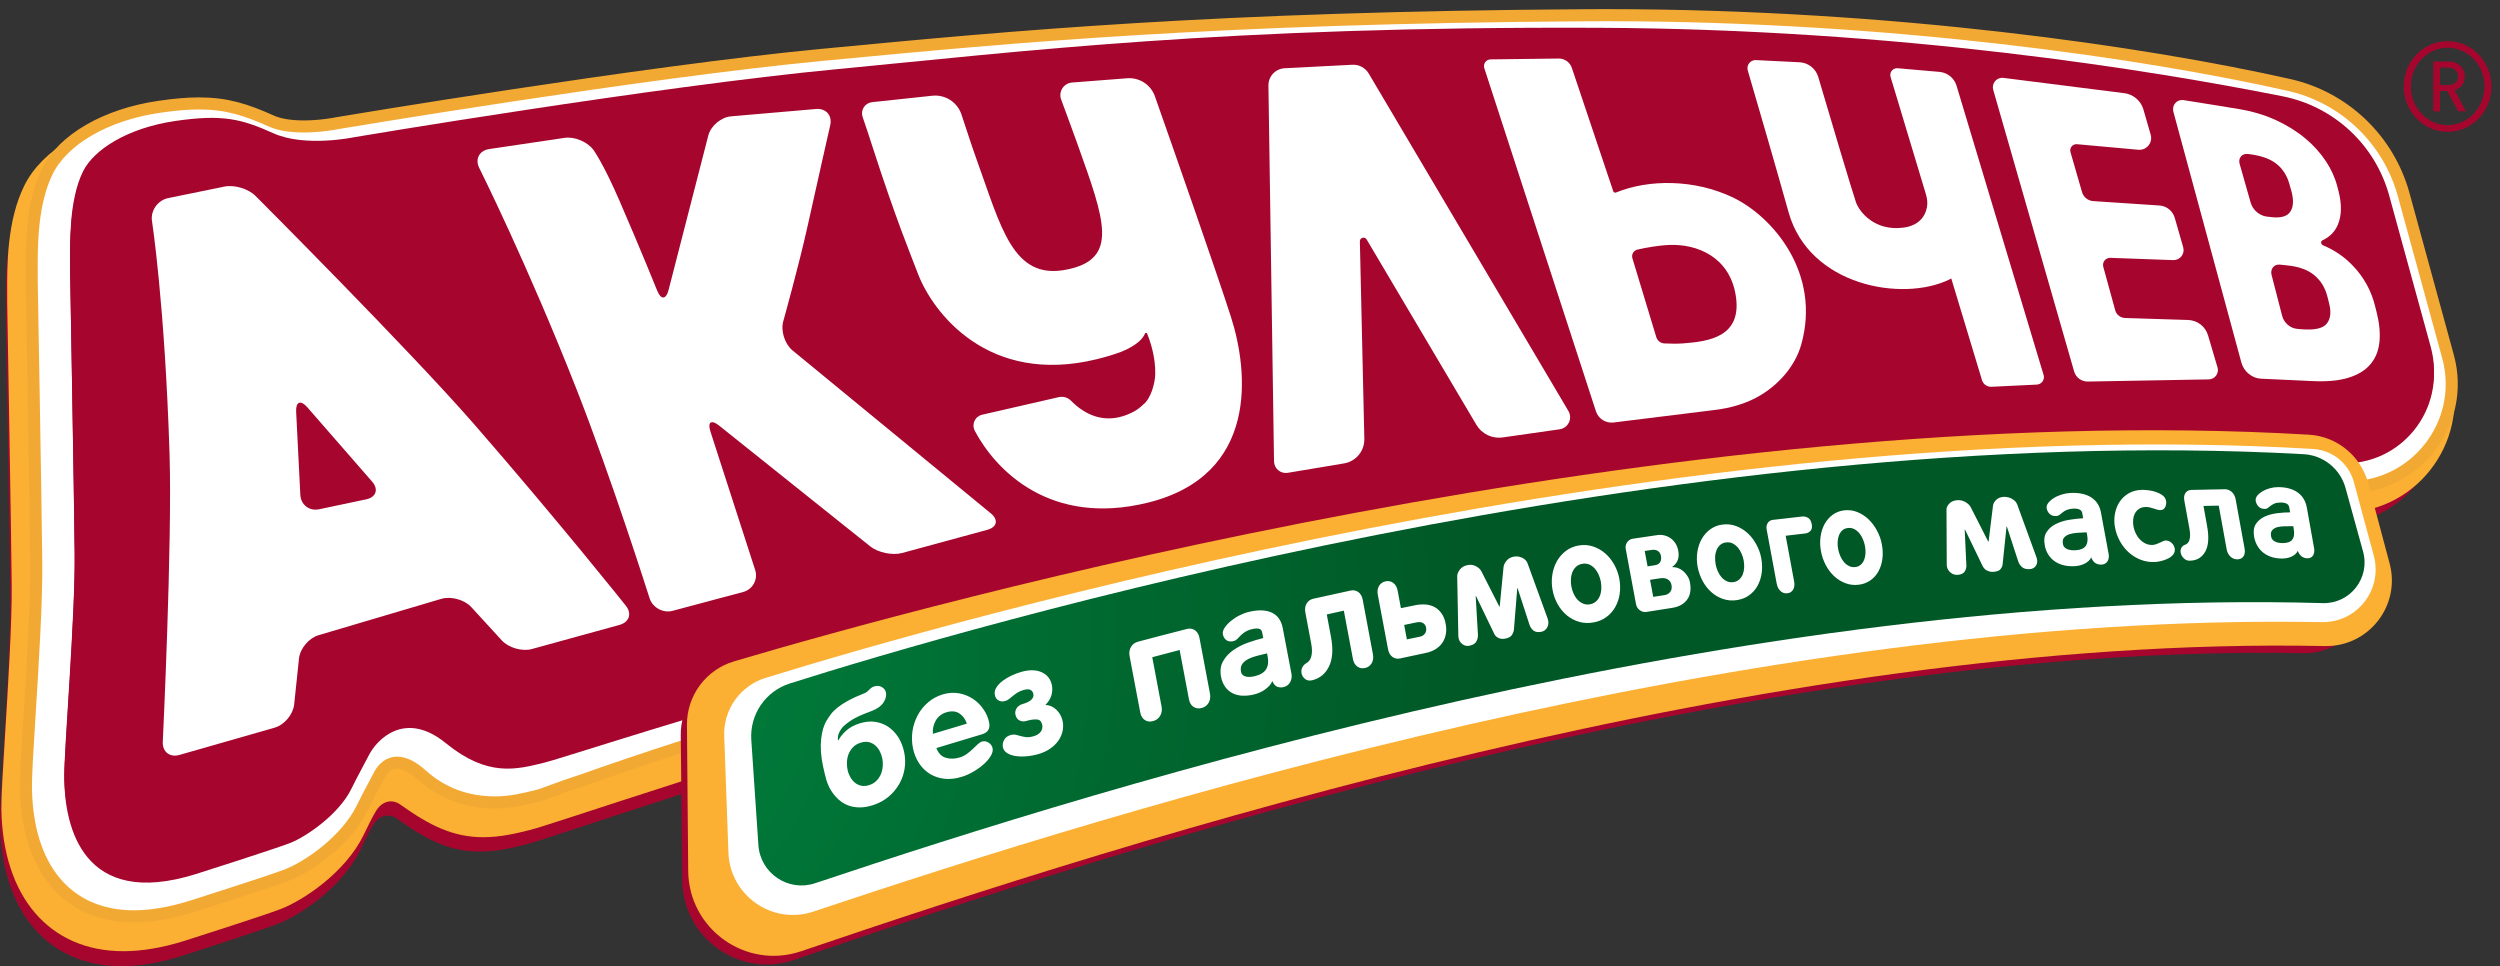 <?xml version="1.0" encoding="UTF-8"?> <svg xmlns="http://www.w3.org/2000/svg" width="207" height="80" viewBox="0 0 207 80" fill="none"><rect x="0" y="0" width="207" height="80" fill="#333333" stroke="none"/> <g clip-path="url(#clip0)"> <path d="M197.59 15.635C196.688 12.256 194.004 9.66 190.622 8.924C176.775 5.902 156.885 2.657 131.212 2.637C130.63 2.637 130.048 2.637 129.462 2.641C98.807 2.834 81.973 4.455 67.123 5.887L66.506 5.945C51.522 7.39 26.797 11.603 26.55 11.647L26.426 11.669C26.413 11.674 25.296 11.902 24.015 11.898C22.773 11.898 22.129 11.69 21.852 11.564C19.649 10.564 17.887 9.986 15.41 9.982C14.39 9.982 13.282 10.076 11.923 10.28C7.196 10.986 3.352 13.287 1.888 16.288C0.455 19.227 0.471 22.905 0.481 25.341V26.018C0.536 29.095 0.806 44.676 0.853 49.495C0.884 52.58 0.564 57.78 0.306 61.962C0.127 64.858 -0.014 67.147 0.001 68.151C0.104 75.456 3.955 79.996 10.052 80C11.587 80 13.291 79.709 15.114 79.13C15.177 79.111 21.528 77.069 23.017 76.49C24.852 75.778 28.336 73.478 29.856 70.334C30.18 69.662 30.555 68.862 30.899 68.304C31.417 67.459 32.25 67.337 32.871 67.785C35.328 69.555 37.249 70.511 39.73 70.511C41.155 70.511 42.402 70.2 43.401 69.953L43.55 69.917C44.057 69.791 45.003 69.484 47.28 68.737C55.834 65.94 78.013 58.43 101.48 53.194C133.423 46.062 163.862 42.344 192.602 43.492C198.828 43.74 203.496 37.784 201.874 31.698L197.59 15.636V15.635ZM202.661 10.915C200.657 10.915 199.031 9.236 199.031 7.161C199.031 5.088 200.657 3.408 202.661 3.408C204.665 3.408 206.291 5.088 206.291 7.162C206.291 9.235 204.668 10.916 202.66 10.916L202.661 10.915ZM202.661 3.954C200.976 3.954 199.614 5.396 199.614 7.158C199.614 8.92 200.977 10.362 202.661 10.362C204.346 10.362 205.719 8.92 205.719 7.153C205.719 5.396 204.349 3.954 202.661 3.954V3.954ZM203.544 9.216L202.634 7.537H202.031V9.216H201.478V5.096H202.832C203.525 5.096 204.085 5.634 204.085 6.331C204.085 6.932 203.727 7.306 203.233 7.462L204.187 9.216H203.545H203.544ZM202.774 5.603H202.031V7.044H202.774C203.218 7.044 203.525 6.745 203.525 6.328C203.525 5.915 203.213 5.603 202.774 5.603Z" fill="#A6062E"></path> <path d="M198.612 14.723C197.704 11.364 195.009 8.78 191.612 8.047C177.699 5.038 157.72 1.811 131.926 1.795C131.342 1.795 130.758 1.795 130.168 1.799C99.368 1.99 82.459 3.604 67.539 5.026L66.921 5.085C51.868 6.519 27.03 10.713 26.78 10.755L26.656 10.779C25.858 10.928 25.048 11.006 24.236 11.009C22.988 11.009 22.337 10.803 22.065 10.678C19.851 9.684 18.081 9.107 15.594 9.103C14.572 9.103 13.459 9.196 12.089 9.4C7.343 10.101 3.479 12.393 2.009 15.374C0.569 18.297 0.585 21.957 0.597 24.381V25.052C0.651 28.112 0.919 43.616 0.97 48.411C1.001 51.478 0.678 56.653 0.422 60.812C0.242 63.692 0.103 65.973 0.114 66.971C0.215 74.239 4.082 78.757 10.211 78.76C11.755 78.76 13.463 78.472 15.296 77.895C15.361 77.876 21.739 75.845 23.232 75.272C25.08 74.563 28.578 72.274 30.103 69.145C30.43 68.475 30.804 67.683 31.149 67.126C31.671 66.285 32.508 66.163 33.13 66.608C35.597 68.369 37.527 69.32 40.021 69.32C41.452 69.32 42.702 69.013 43.709 68.763L43.856 68.728C44.366 68.603 45.316 68.295 47.603 67.555C56.198 64.772 78.48 57.3 102.053 52.09C134.147 44.995 164.724 41.297 193.596 42.439C199.852 42.688 204.541 36.76 202.91 30.703L198.612 14.723V14.723Z" fill="#FBAF33"></path> <path d="M199.024 16.114C197.776 11.57 194.137 8.074 189.546 7.037C177.551 4.332 156.616 1.273 133.166 1.257H132.988C132.462 1.257 131.937 1.257 131.408 1.261C100.575 1.452 83.643 3.062 68.702 4.484L68.08 4.542C53.203 5.958 28.159 10.16 27.905 10.202L27.824 10.218C27.773 10.229 26.559 10.471 25.155 10.471C24.046 10.471 23.128 10.319 22.493 10.034C20.369 9.084 18.781 8.565 16.478 8.565C15.514 8.565 14.456 8.655 13.144 8.85C8.759 9.496 5.227 11.539 3.92 14.182C2.597 16.855 2.613 20.352 2.624 22.671V23.236C2.628 23.415 2.947 41.422 3.002 46.688C3.033 49.801 2.709 54.997 2.448 59.187C2.27 62.039 2.13 64.289 2.146 65.244C2.239 71.897 5.58 75.868 11.09 75.873H11.098C12.525 75.873 14.117 75.6 15.833 75.066C15.899 75.046 22.276 73.02 23.727 72.466C25.536 71.771 28.672 69.597 29.979 66.924C30.313 66.238 30.734 65.454 31.049 64.866L31.093 64.784C31.239 64.507 31.356 64.289 31.418 64.164C31.536 63.927 31.99 63.151 32.889 63.151C33.488 63.151 34.177 63.494 34.924 64.168C36.601 65.677 38.64 66.44 40.993 66.44C42.281 66.44 43.406 66.163 44.398 65.918L44.549 65.883C45.024 65.766 46.024 65.314 48.234 64.6C56.922 61.522 76.904 54.954 105.329 49.084C123.04 45.429 157.872 38.833 194.071 40.342C199.868 40.584 204.234 35.12 202.693 29.511L199.024 16.115V16.114Z" fill="white" stroke="#F2A934"></path> <path d="M60.198 55.655C76.037 50.905 137.38 33.779 189.364 36.71C191.67 36.838 193.632 38.447 194.234 40.685C194.756 42.622 195.398 45.019 196.009 47.283C196.942 50.756 194.293 54.148 190.714 54.085C145.251 53.259 92.938 70.124 65.773 79.474C61.248 81.029 56.541 77.685 56.49 72.887L56.366 60.887C56.35 59.717 56.715 58.574 57.407 57.63C58.098 56.687 59.078 55.994 60.199 55.656L60.198 55.655Z" fill="#A6062E"></path> <path d="M201.264 29.012L197.825 16.484C197.264 14.432 196.143 12.577 194.587 11.126C193.031 9.675 191.102 8.686 189.016 8.269C178.04 6.083 157.202 2.703 132.467 2.593C101.297 2.453 84.396 4.58 69.325 6.016C54.251 7.451 29.305 11.657 29.305 11.657C29.305 11.657 25.282 12.51 22.652 11.334C20.022 10.156 18.469 9.727 14.497 10.312C10.529 10.897 7.759 12.697 6.879 14.475C5.681 16.899 5.805 20.462 5.805 22.547C5.805 22.547 6.128 40.721 6.184 46.014C6.237 51.306 5.296 62.368 5.323 64.563C5.377 68.41 6.825 75.308 16.213 72.374C16.213 72.374 22.598 70.346 23.99 69.813C25.384 69.278 28.067 67.407 29.087 65.327C29.623 64.231 30.344 62.934 30.534 62.548C31.176 61.265 33.511 58.755 36.919 61.538C40.401 64.38 42.794 63.706 45.074 63.147C47.404 62.575 75.199 53.22 104.293 47.207C139.356 39.961 172.431 37.44 193.821 38.363C198.828 38.574 202.591 33.85 201.264 29.013V29.012Z" fill="#A6062E"></path> <path d="M201.264 28.719L197.825 16.192C197.264 14.14 196.143 12.285 194.587 10.834C193.031 9.383 191.102 8.393 189.016 7.976C178.04 5.79 157.202 2.411 132.466 2.302C101.297 2.161 84.396 4.29 69.325 5.724C54.252 7.158 29.305 11.364 29.305 11.364C29.305 11.364 25.282 12.217 22.652 11.04C20.022 9.863 18.469 9.435 14.497 10.019C10.529 10.604 7.759 12.404 6.879 14.182C5.681 16.606 5.805 20.169 5.805 22.253C5.805 22.253 6.128 40.428 6.184 45.72C6.237 51.014 5.296 62.075 5.323 64.27C5.377 68.116 6.825 75.015 16.213 72.08C16.213 72.08 22.598 70.054 23.99 69.519C25.384 68.986 28.067 67.115 29.087 65.033C29.623 63.938 30.344 62.64 30.534 62.255C31.176 60.971 33.511 58.462 36.919 61.245C40.401 64.086 42.794 63.412 45.074 62.855C47.404 62.281 75.199 52.928 104.293 46.913C139.356 39.668 172.431 37.146 193.821 38.069C198.828 38.28 202.591 33.556 201.264 28.719V28.719Z" fill="#A6062E"></path> <path fill-rule="evenodd" clip-rule="evenodd" d="M39.251 35.116C33.886 28.962 21.155 16.22 21.155 16.22C20.564 15.627 19.412 15.284 18.592 15.448L13.918 16.404C13.098 16.571 12.494 17.386 12.573 18.216C12.573 18.216 13.646 25.131 14.04 37.626C14.268 44.934 13.479 61.414 13.479 61.414C13.437 62.247 14.055 62.739 14.86 62.508L22.739 60.251C23.544 60.022 24.272 59.157 24.357 58.326L24.755 54.535C24.84 53.704 25.568 52.835 26.369 52.597L36.543 49.584C37.344 49.347 38.461 49.654 39.025 50.27L41.55 53.026C42.114 53.641 43.234 53.961 44.041 53.739L51.3 51.74C52.106 51.517 52.339 50.8 51.817 50.149C51.822 50.153 46.114 42.997 39.251 35.116V35.116ZM26.431 42.166C25.613 42.342 24.91 41.8 24.867 40.97L24.521 34.09C24.478 33.256 24.894 33.093 25.444 33.72L30.815 39.882C31.365 40.51 31.143 41.168 30.326 41.344L26.431 42.166ZM40.507 12.342C39.683 12.467 39.313 13.176 39.686 13.916C39.686 13.916 43.678 21.895 47.744 32.246C50.674 39.707 53.782 49.524 53.782 49.524C54.035 50.316 54.899 50.791 55.704 50.573L61.525 49.018C61.714 48.969 61.892 48.882 62.046 48.762C62.201 48.642 62.329 48.491 62.423 48.319C62.517 48.148 62.574 47.958 62.592 47.763C62.609 47.568 62.587 47.372 62.525 47.186L58.824 35.731C58.568 34.94 58.891 34.718 59.545 35.24L72.053 45.238C72.703 45.757 73.893 46.005 74.699 45.787L81.751 43.868C82.557 43.65 82.689 43.038 82.043 42.508L65.618 29.012C64.976 28.482 64.63 27.394 64.856 26.595C64.856 26.595 66.158 21.934 66.855 18.781C67.567 15.561 68.742 10.37 68.742 10.37C68.925 9.559 68.396 8.955 67.567 9.025L60.533 9.633C59.7 9.704 58.852 10.42 58.645 11.227L55.358 24.011C55.152 24.819 54.728 24.841 54.417 24.069C54.417 24.069 53.089 20.764 51.281 16.594C49.947 13.515 49.137 12.412 49.137 12.412C48.646 11.742 47.569 11.29 46.744 11.415L40.507 12.342V12.342ZM101.921 26.233C100.711 22.464 97.051 12.022 95.627 7.976C95.462 7.508 95.147 7.108 94.731 6.837C94.315 6.567 93.822 6.441 93.327 6.48L88.763 6.834C88.602 6.847 88.445 6.897 88.306 6.98C88.167 7.064 88.049 7.179 87.962 7.315C87.874 7.452 87.82 7.608 87.804 7.769C87.787 7.93 87.808 8.093 87.865 8.245C88.25 9.283 88.794 10.755 89.23 11.972C91.468 18.243 92.711 21.486 88.254 22.335C83.85 23.177 82.896 18.827 80.822 13.087C80.421 11.983 80.049 10.779 79.605 9.469C79.439 8.977 79.11 8.556 78.673 8.276C78.236 7.995 77.717 7.872 77.2 7.926L72.205 8.46C72.066 8.474 71.932 8.52 71.813 8.594C71.694 8.668 71.594 8.767 71.519 8.885C71.444 9.004 71.396 9.137 71.38 9.276C71.364 9.415 71.38 9.556 71.426 9.688C71.707 10.498 71.944 11.219 72.231 12.112C74.189 18.18 75.368 20.983 75.994 22.635C77.224 25.874 81.818 31.951 90.834 29.737C91.546 29.561 92.199 29.363 92.802 29.145C94.226 28.571 94.669 27.96 94.805 27.617C94.836 27.535 94.95 27.535 94.984 27.617C95.214 28.186 95.692 29.546 95.654 30.984C95.635 31.74 95.292 33.014 94.653 33.502C94.246 33.915 93.681 34.243 92.942 34.469C91.296 34.967 89.841 34.355 88.685 33.186C88.556 33.053 88.396 32.956 88.219 32.903C88.042 32.85 87.855 32.842 87.674 32.882L81.316 34.34C81.178 34.372 81.05 34.436 80.941 34.525C80.831 34.615 80.744 34.729 80.686 34.858C80.627 34.987 80.6 35.127 80.604 35.269C80.609 35.41 80.646 35.548 80.713 35.673C82.476 38.993 86.997 43.596 95.023 41.625C104.237 39.36 103.384 30.785 101.921 26.233V26.233Z" fill="white"></path> <path d="M185.348 9.025C186.491 9.212 187.523 9.524 188.449 9.948C189.371 10.374 190.181 10.877 190.873 11.458C191.535 12.002 192.113 12.642 192.589 13.356C193.04 14.041 193.355 14.746 193.538 15.475L193.644 15.893C193.907 16.941 193.888 17.834 193.585 18.578C193.347 19.17 192.919 19.607 192.301 19.899C192.13 19.982 192.164 20.235 192.355 20.317C193.314 20.71 194.176 21.309 194.88 22.07C195.747 22.99 196.36 24.119 196.658 25.348L196.786 25.858C197.012 26.752 197.09 27.562 197.02 28.287C196.953 29.016 196.709 29.627 196.292 30.134C195.876 30.644 195.266 31.022 194.464 31.272C193.662 31.526 192.635 31.615 191.382 31.549C190.837 31.518 188.733 31.429 187.2 31.355C186.465 31.32 185.784 30.758 185.586 30.018C183.714 23.095 181.839 16.185 179.964 9.283C179.804 8.702 180.232 8.203 180.815 8.293C182.442 8.546 185.149 8.99 185.348 9.025V9.025ZM186.274 12.767C186.231 12.763 186.173 12.755 186.102 12.747C185.636 12.696 185.309 13.095 185.438 13.554C185.741 14.626 186.044 15.698 186.352 16.769C186.527 17.389 187.091 17.872 187.721 17.939C187.853 17.954 187.982 17.966 188.114 17.982C188.888 18.063 189.402 17.908 189.651 17.506C189.904 17.109 189.927 16.539 189.721 15.799C189.671 15.616 189.615 15.43 189.565 15.245C189.367 14.536 189.009 13.975 188.492 13.566C187.974 13.157 187.235 12.888 186.274 12.767ZM188.087 22.768C188.378 23.89 188.67 25.017 188.959 26.143C189.106 26.72 189.616 27.172 190.181 27.226C190.339 27.242 190.48 27.254 190.565 27.262C191.643 27.348 192.34 27.196 192.655 26.798C192.97 26.404 193.036 25.847 192.853 25.126C192.802 24.931 192.756 24.736 192.706 24.546C192.523 23.824 192.164 23.24 191.636 22.796C191.102 22.347 190.348 22.07 189.375 21.973C189.172 21.953 188.974 21.93 188.771 21.911C188.293 21.86 187.958 22.28 188.087 22.768V22.768Z" fill="white"></path> <path fill-rule="evenodd" clip-rule="evenodd" d="M105.026 7.088L105.489 38.202C105.491 38.343 105.523 38.481 105.583 38.608C105.644 38.735 105.731 38.847 105.839 38.937C105.947 39.027 106.073 39.093 106.208 39.13C106.344 39.166 106.486 39.173 106.625 39.15L111.286 38.37C111.764 38.29 112.197 38.041 112.506 37.667C112.815 37.293 112.978 36.821 112.967 36.336L112.597 19.985C112.589 19.677 112.997 19.56 113.157 19.825L122.246 35.175C122.465 35.545 122.788 35.842 123.176 36.028C123.564 36.214 123.999 36.28 124.424 36.219L129.14 35.545C129.304 35.521 129.46 35.457 129.594 35.358C129.728 35.26 129.835 35.13 129.906 34.98C129.978 34.83 130.011 34.664 130.004 34.498C129.996 34.333 129.948 34.171 129.863 34.028L113.332 6.09C113.194 5.856 112.994 5.665 112.755 5.536C112.515 5.408 112.245 5.348 111.974 5.362L106.372 5.65C106.005 5.669 105.659 5.829 105.408 6.097C105.157 6.366 105.02 6.721 105.026 7.088V7.088Z" fill="white"></path> <path d="M183.613 30.431L182.824 27.764C182.718 27.406 182.502 27.091 182.206 26.863C181.911 26.635 181.551 26.506 181.177 26.494L175.956 26.331C175.769 26.325 175.588 26.26 175.441 26.144C175.294 26.028 175.188 25.868 175.139 25.687L174.151 22.09C174.127 22.001 174.124 21.908 174.142 21.818C174.16 21.728 174.199 21.644 174.256 21.572C174.313 21.5 174.386 21.442 174.469 21.403C174.552 21.365 174.643 21.346 174.735 21.349L179.945 21.537C180.076 21.541 180.206 21.515 180.325 21.459C180.444 21.404 180.547 21.321 180.628 21.217C180.708 21.114 180.763 20.993 180.788 20.864C180.812 20.735 180.806 20.602 180.769 20.477L180.069 18.036C179.988 17.756 179.823 17.508 179.596 17.325C179.369 17.142 179.091 17.034 178.8 17.015L173.327 16.652C172.887 16.626 172.509 16.322 172.389 15.896L171.436 12.595C171.412 12.515 171.409 12.43 171.426 12.348C171.443 12.266 171.479 12.189 171.533 12.125C171.586 12.06 171.654 12.009 171.732 11.977C171.809 11.945 171.893 11.932 171.977 11.94L177.053 12.4C177.735 12.462 178.268 11.82 178.077 11.157L177.478 9.076C177.376 8.719 177.171 8.399 176.889 8.157C176.606 7.915 176.259 7.762 175.89 7.715L165.883 6.449C165.755 6.433 165.625 6.449 165.505 6.496C165.385 6.542 165.278 6.618 165.194 6.716C165.11 6.815 165.053 6.932 165.025 7.058C164.998 7.184 165.003 7.315 165.039 7.439L171.736 30.75C171.806 30.996 171.955 31.212 172.16 31.364C172.366 31.516 172.616 31.596 172.871 31.592L182.893 31.413C183.011 31.41 183.126 31.38 183.231 31.326C183.335 31.271 183.426 31.194 183.495 31.099C183.565 31.004 183.611 30.895 183.632 30.779C183.653 30.663 183.646 30.544 183.613 30.431V30.431ZM169.21 31.046L162.001 7.095C161.908 6.787 161.724 6.513 161.474 6.309C161.223 6.106 160.918 5.982 160.596 5.953L157.118 5.65C157.028 5.643 156.937 5.657 156.854 5.693C156.771 5.728 156.697 5.783 156.64 5.854C156.583 5.924 156.544 6.007 156.526 6.095C156.509 6.184 156.513 6.276 156.538 6.362L159.472 16.107C159.573 16.446 159.616 16.804 159.554 17.152C159.417 17.908 158.885 18.688 157.577 18.851C155.239 19.147 153.97 17.576 153.674 16.75C153.437 16.088 151.371 9.173 150.551 6.375C150.451 6.035 150.248 5.735 149.97 5.516C149.691 5.298 149.352 5.171 148.998 5.155C147.695 5.093 146.516 5.026 145.388 4.976C145.281 4.971 145.175 4.991 145.078 5.036C144.981 5.08 144.896 5.147 144.83 5.231C144.764 5.315 144.719 5.413 144.699 5.518C144.679 5.623 144.685 5.731 144.715 5.833C145.477 8.448 146.995 13.636 148.095 17.576C149.808 23.691 157.546 25.025 161.398 23.146C161.456 23.119 161.511 23.084 161.565 23.057L164.109 31.475C164.159 31.641 164.262 31.785 164.403 31.884C164.544 31.984 164.715 32.033 164.887 32.025L168.642 31.845C168.737 31.841 168.829 31.816 168.912 31.771C168.995 31.726 169.067 31.662 169.122 31.585C169.177 31.508 169.213 31.419 169.229 31.326C169.244 31.232 169.237 31.137 169.21 31.046V31.046ZM143.466 16.341C140.287 14.829 136.517 14.832 133.809 15.939C133.787 15.949 133.763 15.954 133.739 15.954C133.715 15.954 133.691 15.949 133.669 15.939C133.647 15.929 133.627 15.914 133.611 15.896C133.595 15.878 133.583 15.857 133.576 15.834L130.148 5.618C130.071 5.392 129.925 5.195 129.73 5.057C129.535 4.918 129.301 4.845 129.062 4.847L123.421 4.917C123.334 4.918 123.249 4.94 123.172 4.98C123.095 5.02 123.028 5.078 122.978 5.148C122.927 5.219 122.893 5.3 122.88 5.386C122.866 5.472 122.873 5.559 122.9 5.642C124.273 9.89 129.604 26.24 132.144 34.055C132.346 34.675 132.957 35.061 133.603 34.983L141.809 33.966C143.334 33.806 144.734 33.365 145.835 32.688C147.527 31.643 148.691 30.123 149.139 28.541C150.815 22.631 146.781 17.916 143.466 16.341V16.341ZM139.326 28.435C138.851 28.47 138.299 28.458 137.801 28.435C137.65 28.427 137.506 28.372 137.388 28.279C137.269 28.185 137.183 28.057 137.14 27.913L135.163 21.385C135.141 21.31 135.134 21.232 135.142 21.155C135.151 21.078 135.175 21.004 135.214 20.937C135.253 20.869 135.305 20.811 135.367 20.765C135.429 20.718 135.5 20.685 135.576 20.667C136.256 20.512 137.272 20.32 138.24 20.281C140.493 20.195 143.174 21.244 143.711 24.409C144.303 27.909 141.489 28.275 139.326 28.435Z" fill="white"></path> <path d="M60.77 54.763C76.764 50.02 138.719 32.917 191.176 35.992C193.503 36.129 195.479 37.754 196.086 40.007C196.612 41.956 197.254 44.372 197.861 46.656C198.795 50.157 196.118 53.567 192.499 53.493C146.617 52.553 93.782 69.414 66.341 78.76C61.773 80.317 57.022 76.936 56.984 72.104L56.879 60.021C56.871 58.842 57.245 57.691 57.947 56.743C58.649 55.795 59.639 55.1 60.77 54.764V54.763Z" fill="#FBAF33"></path> <path d="M192.405 50.464C142.577 49.482 92.392 65.209 67.978 73.406C65.457 74.251 62.819 72.482 62.64 69.819L62.033 60.797C61.982 60.046 62.183 59.299 62.605 58.676C63.028 58.053 63.646 57.589 64.363 57.359C77.284 53.208 137.804 34.924 191.449 38.12C192.357 38.176 193.217 38.552 193.875 39.181C194.533 39.81 194.947 40.653 195.043 41.558L195.614 46.964C195.661 47.411 195.613 47.862 195.472 48.289C195.331 48.715 195.102 49.107 194.798 49.438C194.495 49.768 194.125 50.031 193.712 50.208C193.3 50.385 192.854 50.472 192.405 50.464V50.464Z" fill="#A4969F"></path> <path d="M63.38 56.132C78.488 51.462 139.019 34.044 191.522 37.174C192.303 37.219 193.049 37.509 193.656 38.002C194.263 38.495 194.699 39.166 194.903 39.921L196.549 46.009C197.308 48.819 195.164 51.568 192.258 51.512C145.061 50.655 92.7 66.99 67.348 75.479C63.964 76.613 60.443 74.165 60.314 70.595L59.965 60.96C59.923 59.892 60.236 58.839 60.853 57.966C61.471 57.093 62.359 56.448 63.38 56.131V56.132Z" fill="white"></path> <path d="M192.335 49.938C144.475 48.574 91.758 65.002 67.496 73.129C65.274 73.873 62.955 72.314 62.795 69.975L62.208 61.276C62.137 60.251 62.413 59.231 62.991 58.382C63.569 57.532 64.416 56.901 65.395 56.591C79.988 51.976 138.562 34.738 190.736 37.606C191.533 37.649 192.297 37.941 192.919 38.441C193.542 38.941 193.992 39.624 194.206 40.393C194.635 41.94 195.175 43.901 195.661 45.666C196.268 47.849 194.595 50 192.335 49.938V49.938Z" fill="url(#paint0_radial)"></path> <path d="M74.868 62.294C75.055 63.184 74.911 64.112 74.463 64.905C74.235 65.302 73.94 65.657 73.591 65.953C73.23 66.261 72.805 66.495 72.319 66.655C71.915 66.787 71.537 66.854 71.191 66.854C70.845 66.854 70.522 66.799 70.226 66.687C69.933 66.576 69.663 66.411 69.432 66.199C69.199 65.988 68.993 65.739 68.814 65.459C68.638 65.177 68.503 64.862 68.406 64.519C68.312 64.176 68.227 63.814 68.145 63.436C67.969 62.597 67.919 61.853 67.99 61.198C68.06 60.543 68.215 60.02 68.464 59.632C68.566 59.464 68.681 59.296 68.806 59.124C68.935 58.953 69.114 58.778 69.339 58.591C69.617 58.375 69.912 58.183 70.223 58.018C70.58 57.819 71.04 57.612 71.592 57.393C71.732 57.332 71.86 57.234 71.981 57.102C72.085 56.979 72.221 56.887 72.374 56.837C72.616 56.762 72.833 56.778 73.02 56.891C73.206 57 73.319 57.153 73.358 57.343C73.409 57.593 73.343 57.862 73.16 58.154C72.977 58.447 72.662 58.676 72.215 58.852C71.923 58.961 71.666 59.063 71.441 59.156C71.23 59.242 71.023 59.339 70.821 59.444C70.468 59.631 70.139 59.863 69.846 60.134C69.7 60.278 69.582 60.447 69.495 60.633C69.389 60.842 69.351 61.079 69.386 61.311L69.425 61.299C69.538 61.058 69.74 60.801 70.032 60.528C70.324 60.255 70.709 60.044 71.187 59.893C71.635 59.752 72.059 59.709 72.463 59.768C72.868 59.826 73.234 59.967 73.561 60.189C73.888 60.41 74.16 60.703 74.39 61.062C74.615 61.428 74.775 61.837 74.868 62.293V62.294ZM73.055 62.8C73.012 62.593 72.941 62.392 72.844 62.204C72.751 62.019 72.623 61.853 72.467 61.716C72.314 61.584 72.131 61.492 71.934 61.448C71.732 61.4 71.506 61.416 71.254 61.498C71.001 61.58 70.794 61.7 70.635 61.865C70.478 62.025 70.354 62.215 70.269 62.422C70.188 62.633 70.137 62.851 70.129 63.077C70.117 63.303 70.133 63.521 70.176 63.732C70.218 63.942 70.293 64.136 70.394 64.323C70.495 64.507 70.623 64.666 70.775 64.796C70.927 64.924 71.105 65.01 71.308 65.057C71.51 65.103 71.736 65.084 71.977 65.002C72.205 64.934 72.413 64.809 72.58 64.64C72.74 64.476 72.86 64.293 72.942 64.09C73.023 63.888 73.074 63.673 73.09 63.451C73.11 63.233 73.098 63.014 73.055 62.8V62.8ZM81.895 59.791C81.949 60.052 81.93 60.266 81.836 60.434C81.743 60.601 81.56 60.723 81.295 60.804C80.042 61.175 78.786 61.557 77.532 61.938C77.692 62.363 77.949 62.633 78.307 62.741C78.665 62.851 79.054 62.843 79.471 62.715C79.7 62.644 79.902 62.542 80.078 62.41C80.253 62.278 80.412 62.142 80.556 62.005C80.7 61.865 80.833 61.74 80.957 61.623C81.082 61.51 81.198 61.432 81.311 61.4C81.404 61.374 81.501 61.368 81.596 61.384C81.691 61.401 81.781 61.438 81.859 61.495C81.943 61.544 82.015 61.611 82.071 61.69C82.127 61.769 82.167 61.859 82.187 61.954C82.225 62.145 82.178 62.352 82.038 62.586C81.883 62.842 81.689 63.072 81.462 63.268C81.199 63.502 80.912 63.71 80.607 63.888C80.284 64.078 79.956 64.222 79.63 64.323C79.132 64.476 78.661 64.53 78.218 64.484C77.795 64.443 77.386 64.31 77.019 64.094C76.657 63.873 76.348 63.575 76.114 63.221C75.853 62.828 75.675 62.386 75.588 61.923C75.406 61.007 75.544 60.057 75.981 59.233C76.195 58.828 76.478 58.474 76.833 58.166C77.183 57.858 77.595 57.636 78.062 57.495C78.537 57.355 78.992 57.324 79.424 57.409C79.831 57.484 80.219 57.64 80.564 57.868C80.91 58.096 81.206 58.391 81.435 58.735C81.665 59.07 81.817 59.421 81.895 59.791V59.791ZM80.057 59.916C79.925 59.534 79.715 59.253 79.428 59.066C79.136 58.883 78.786 58.852 78.366 58.977C78.181 59.027 78.007 59.114 77.856 59.231C77.704 59.349 77.577 59.496 77.482 59.662C77.288 59.994 77.205 60.379 77.245 60.761C78.183 60.477 79.12 60.193 80.058 59.916H80.057ZM84.965 59.698C84.872 59.728 84.774 59.739 84.677 59.73C84.58 59.721 84.486 59.693 84.4 59.647C84.233 59.553 84.128 59.398 84.081 59.187C84.058 59.091 84.055 58.992 84.074 58.895C84.092 58.798 84.13 58.707 84.187 58.626C84.302 58.462 84.473 58.344 84.668 58.294C84.789 58.259 84.906 58.221 85.023 58.17C85.132 58.123 85.235 58.064 85.33 57.994C85.413 57.93 85.48 57.849 85.528 57.757C85.573 57.656 85.583 57.543 85.555 57.437C85.542 57.373 85.516 57.312 85.477 57.259C85.439 57.206 85.39 57.162 85.334 57.129C85.213 57.055 85.018 57.055 84.747 57.133C84.548 57.188 84.377 57.261 84.24 57.351C84.112 57.434 83.989 57.524 83.871 57.62C83.762 57.706 83.657 57.792 83.56 57.87C83.464 57.95 83.353 58.008 83.233 58.041C83.023 58.099 82.84 58.088 82.681 57.997C82.521 57.909 82.42 57.764 82.376 57.558C82.353 57.45 82.351 57.338 82.372 57.23C82.393 57.121 82.436 57.018 82.498 56.927C82.622 56.728 82.797 56.544 83.015 56.377C83.237 56.209 83.486 56.061 83.762 55.932C84.042 55.804 84.314 55.703 84.587 55.625C84.929 55.531 85.244 55.488 85.528 55.5C85.812 55.511 86.065 55.57 86.283 55.676C86.501 55.781 86.68 55.921 86.816 56.096C86.952 56.275 87.046 56.486 87.097 56.728C87.154 57.012 87.139 57.305 87.046 57.601C86.953 57.895 86.784 58.158 86.556 58.365C86.914 58.384 87.22 58.524 87.481 58.778C87.742 59.031 87.91 59.342 87.987 59.71C88.046 59.986 88.041 60.263 87.979 60.543C87.918 60.825 87.801 61.085 87.633 61.327C87.466 61.568 87.24 61.786 86.965 61.981C86.668 62.184 86.341 62.337 85.995 62.433C85.661 62.531 85.327 62.593 84.991 62.621C84.657 62.648 84.354 62.64 84.077 62.597C83.83 62.564 83.593 62.479 83.38 62.348C83.293 62.296 83.217 62.227 83.158 62.144C83.099 62.062 83.058 61.968 83.038 61.868C83 61.666 83.035 61.458 83.135 61.279C83.237 61.077 83.416 60.936 83.664 60.867C83.809 60.818 83.963 60.809 84.113 60.84C84.24 60.87 84.373 60.906 84.508 60.945C84.645 60.984 84.793 61.015 84.96 61.035C85.124 61.054 85.329 61.03 85.567 60.964C85.855 60.883 86.057 60.753 86.178 60.582C86.299 60.411 86.338 60.228 86.299 60.028C86.237 59.736 86.093 59.584 85.855 59.573C85.621 59.549 85.326 59.592 84.965 59.698V59.698ZM100.076 58.193C100.014 58.301 99.93 58.394 99.83 58.468C99.731 58.542 99.617 58.594 99.496 58.621C99.239 58.692 99.009 58.657 98.815 58.525C98.62 58.392 98.496 58.182 98.442 57.889C98.185 56.533 97.928 55.176 97.675 53.82C96.92 54.015 96.161 54.214 95.407 54.417L96.177 58.497C96.231 58.785 96.193 59.043 96.064 59.265C96.001 59.374 95.917 59.469 95.816 59.545C95.715 59.621 95.6 59.675 95.477 59.705C95.216 59.779 94.987 59.749 94.788 59.616C94.589 59.484 94.465 59.273 94.41 58.98C94.119 57.433 93.827 55.882 93.531 54.334C93.477 54.042 93.516 53.789 93.645 53.567C93.777 53.344 93.97 53.2 94.236 53.13C95.578 52.772 96.92 52.425 98.262 52.082C98.519 52.015 98.748 52.05 98.944 52.187C99.138 52.324 99.263 52.534 99.317 52.822C99.609 54.358 99.897 55.894 100.187 57.433C100.238 57.721 100.2 57.974 100.076 58.193V58.193ZM106.931 55.777C106.978 56.03 106.946 56.264 106.829 56.478C106.773 56.584 106.695 56.675 106.6 56.747C106.504 56.818 106.394 56.868 106.277 56.891C106.106 56.936 105.925 56.926 105.759 56.864C105.597 56.802 105.456 56.642 105.344 56.389C105.293 56.531 105.214 56.661 105.11 56.77C104.887 57.011 104.617 57.204 104.316 57.335C104.165 57.402 104.017 57.457 103.873 57.492C103.552 57.577 103.22 57.615 102.888 57.604C102.604 57.596 102.324 57.529 102.068 57.406C101.823 57.285 101.612 57.105 101.453 56.883C101.275 56.631 101.156 56.342 101.103 56.038C101.009 55.543 101.064 55.115 101.27 54.752C101.472 54.389 101.756 54.085 102.118 53.831C102.493 53.572 102.901 53.363 103.331 53.212C103.78 53.052 104.2 52.928 104.597 52.83C104.565 52.674 104.538 52.518 104.507 52.367C104.476 52.199 104.391 52.098 104.246 52.062C104.102 52.027 103.912 52.035 103.675 52.093C103.465 52.136 103.265 52.217 103.083 52.331C102.935 52.428 102.811 52.53 102.71 52.635C102.609 52.74 102.519 52.834 102.437 52.916C102.359 52.997 102.258 53.054 102.149 53.08C101.876 53.145 101.671 53.118 101.523 52.99C101.385 52.873 101.291 52.714 101.255 52.538C101.223 52.362 101.266 52.179 101.394 51.984C101.523 51.789 101.69 51.606 101.904 51.427C102.118 51.251 102.355 51.092 102.62 50.959C102.884 50.823 103.145 50.725 103.398 50.666C104.187 50.476 104.826 50.499 105.312 50.729C105.795 50.959 106.094 51.384 106.211 52.004C106.456 53.259 106.694 54.518 106.931 55.777V55.777ZM104.912 54.1C104.651 54.163 104.383 54.23 104.11 54.295C103.838 54.361 103.592 54.451 103.375 54.556C103.157 54.666 102.989 54.803 102.865 54.97C102.74 55.137 102.705 55.356 102.756 55.617C102.771 55.724 102.824 55.822 102.904 55.894C102.978 55.96 103.071 56.003 103.18 56.026C103.289 56.049 103.406 56.054 103.534 56.046C103.663 56.033 103.787 56.014 103.916 55.983C104.367 55.87 104.674 55.679 104.838 55.407C105.001 55.134 105.044 54.791 104.966 54.378C104.946 54.284 104.931 54.19 104.912 54.1V54.1ZM113.576 54.915C113.518 55.016 113.439 55.104 113.344 55.172C113.25 55.24 113.141 55.287 113.027 55.309C112.783 55.364 112.565 55.325 112.377 55.184C112.191 55.048 112.07 54.833 112.02 54.553C111.771 53.224 111.518 51.891 111.269 50.562L109.857 50.877C109.973 51.489 110.085 52.101 110.202 52.709C110.398 53.742 110.343 54.564 110.043 55.18C109.74 55.796 109.277 56.174 108.646 56.326C108.413 56.381 108.215 56.346 108.059 56.217C107.906 56.1 107.802 55.931 107.767 55.742C107.736 55.586 107.755 55.425 107.822 55.282C107.891 55.129 108.007 55.002 108.152 54.919C108.239 54.872 108.317 54.81 108.382 54.736C108.46 54.645 108.518 54.538 108.553 54.424C108.596 54.295 108.624 54.14 108.631 53.953C108.635 53.733 108.614 53.513 108.569 53.298C108.405 52.436 108.245 51.575 108.083 50.713C108.028 50.429 108.063 50.184 108.187 49.973C108.312 49.762 108.495 49.63 108.744 49.575C109.771 49.346 110.802 49.119 111.83 48.898C111.94 48.869 112.055 48.866 112.167 48.889C112.279 48.911 112.384 48.958 112.475 49.026C112.661 49.167 112.778 49.377 112.833 49.661C113.117 51.169 113.401 52.674 113.681 54.183C113.731 54.463 113.697 54.709 113.576 54.915V54.915ZM119.7 51.645C119.758 51.965 119.766 52.257 119.712 52.522C119.666 52.777 119.566 53.019 119.42 53.232C119.272 53.443 119.08 53.621 118.859 53.754C118.631 53.895 118.362 54 118.062 54.062L115.93 54.518C115.82 54.545 115.705 54.548 115.594 54.526C115.483 54.504 115.379 54.457 115.288 54.389C115.105 54.248 114.985 54.038 114.93 53.757C114.646 52.253 114.366 50.749 114.082 49.244C114.027 48.964 114.063 48.718 114.183 48.515C114.241 48.416 114.32 48.331 114.414 48.265C114.508 48.199 114.615 48.154 114.728 48.134C114.838 48.107 114.953 48.105 115.064 48.129C115.176 48.152 115.28 48.201 115.37 48.27C115.553 48.411 115.673 48.621 115.723 48.901C115.813 49.385 115.906 49.872 115.996 50.355C116.381 50.273 116.766 50.195 117.152 50.118C117.467 50.051 117.766 50.032 118.05 50.054C118.331 50.078 118.583 50.152 118.805 50.277C119.027 50.402 119.213 50.578 119.369 50.803C119.529 51.029 119.638 51.31 119.7 51.645V51.645ZM118.078 51.953C118.064 51.878 118.035 51.807 117.992 51.745C117.949 51.682 117.894 51.63 117.829 51.59C117.693 51.505 117.505 51.485 117.272 51.536L116.265 51.747C116.339 52.144 116.416 52.545 116.49 52.942C116.848 52.865 117.206 52.791 117.568 52.717C117.739 52.689 117.892 52.593 117.992 52.452C118.085 52.316 118.113 52.148 118.078 51.953V51.953ZM128.189 51.385C128.234 51.591 128.198 51.807 128.088 51.988C128.036 52.075 127.965 52.15 127.88 52.207C127.795 52.264 127.699 52.301 127.598 52.316C127.329 52.367 127.119 52.327 126.967 52.207C126.814 52.082 126.701 51.915 126.641 51.727C126.31 50.714 125.984 49.705 125.653 48.691C125.644 48.691 125.637 48.694 125.629 48.694C125.536 49.837 125.446 50.983 125.353 52.125C125.344 52.253 125.294 52.397 125.201 52.557C125.104 52.717 124.917 52.822 124.641 52.877C124.5 52.904 124.38 52.908 124.279 52.889C124.185 52.871 124.094 52.838 124.011 52.791C123.874 52.714 123.768 52.593 123.707 52.448C123.209 51.411 122.707 50.378 122.209 49.342C122.202 49.342 122.194 49.346 122.186 49.346L122.373 52.553C122.381 52.76 122.338 52.951 122.237 53.123C122.14 53.294 121.953 53.407 121.677 53.465C121.576 53.489 121.472 53.489 121.371 53.468C121.27 53.446 121.175 53.403 121.093 53.341C121.006 53.279 120.933 53.201 120.877 53.111C120.821 53.02 120.785 52.919 120.769 52.814C120.756 52.759 120.75 52.703 120.75 52.647L120.657 47.712C120.653 47.537 120.731 47.35 120.883 47.155C121.034 46.96 121.249 46.839 121.521 46.789C121.757 46.736 122.005 46.771 122.217 46.886C122.423 47 122.567 47.132 122.649 47.288C123.15 48.27 123.649 49.252 124.151 50.234C124.159 50.234 124.166 50.23 124.174 50.23C124.28 49.135 124.388 48.04 124.493 46.949C124.513 46.777 124.599 46.601 124.746 46.422C124.894 46.243 125.096 46.134 125.352 46.088C125.493 46.064 125.625 46.064 125.75 46.088C125.874 46.114 125.987 46.154 126.088 46.208C126.189 46.263 126.271 46.329 126.337 46.403C126.4 46.471 126.449 46.552 126.481 46.64L128.151 51.232C128.158 51.248 128.173 51.302 128.189 51.384V51.385ZM134.079 47.915C134.158 48.34 134.169 48.757 134.111 49.163C134.058 49.55 133.933 49.925 133.742 50.266C133.559 50.593 133.307 50.876 133.002 51.095C132.695 51.321 132.337 51.47 131.925 51.54C131.511 51.611 131.119 51.595 130.746 51.486C130.377 51.378 130.034 51.196 129.737 50.951C129.43 50.694 129.173 50.382 128.979 50.032C128.769 49.661 128.625 49.258 128.551 48.839C128.473 48.426 128.467 48.003 128.532 47.588C128.598 47.179 128.722 46.804 128.913 46.465C129.104 46.13 129.352 45.845 129.66 45.612C129.968 45.378 130.325 45.23 130.733 45.164C131.123 45.096 131.524 45.124 131.901 45.246C132.27 45.366 132.605 45.557 132.9 45.81C133.197 46.064 133.445 46.375 133.652 46.739C133.858 47.104 134.002 47.498 134.079 47.915V47.915ZM132.551 48.164C132.512 47.966 132.452 47.773 132.372 47.588C132.293 47.403 132.185 47.232 132.053 47.081C131.926 46.94 131.773 46.826 131.601 46.745C131.418 46.667 131.216 46.646 131.021 46.684C130.808 46.719 130.632 46.8 130.496 46.929C130.361 47.058 130.259 47.21 130.188 47.389C130.117 47.576 130.078 47.774 130.072 47.974C130.064 48.185 130.076 48.387 130.111 48.578C130.151 48.776 130.212 48.971 130.298 49.162C130.384 49.353 130.493 49.517 130.624 49.657C130.754 49.798 130.906 49.903 131.076 49.977C131.248 50.051 131.438 50.07 131.644 50.035C131.851 50 132.022 49.918 132.158 49.793C132.294 49.669 132.395 49.521 132.465 49.345C132.536 49.174 132.578 48.983 132.589 48.776C132.598 48.572 132.585 48.366 132.551 48.164V48.164ZM139.927 48.223C140.04 48.819 139.959 49.298 139.686 49.661C139.414 50.024 139.005 50.246 138.464 50.331C137.752 50.44 137.04 50.554 136.328 50.666C136.231 50.682 136.133 50.677 136.038 50.653C135.943 50.629 135.854 50.586 135.776 50.526C135.693 50.466 135.622 50.391 135.568 50.304C135.514 50.218 135.478 50.121 135.461 50.02C135.176 48.504 134.897 46.987 134.613 45.467C134.592 45.37 134.592 45.269 134.612 45.171C134.632 45.073 134.672 44.98 134.73 44.898C134.782 44.819 134.852 44.751 134.933 44.7C135.014 44.65 135.105 44.618 135.2 44.606C135.874 44.505 136.551 44.404 137.223 44.306C137.419 44.276 137.619 44.285 137.811 44.333C138.001 44.38 138.173 44.458 138.328 44.567C138.484 44.676 138.616 44.82 138.729 44.992C138.838 45.167 138.915 45.366 138.958 45.592C139.013 45.888 139.002 46.142 138.923 46.36C138.846 46.578 138.695 46.769 138.469 46.933C138.469 46.941 138.472 46.949 138.472 46.956C138.644 46.956 138.806 46.983 138.97 47.046C139.13 47.108 139.274 47.198 139.402 47.315C139.531 47.432 139.64 47.568 139.733 47.72C139.834 47.876 139.896 48.044 139.927 48.223V48.223ZM137.527 46.037C137.492 45.837 137.402 45.698 137.263 45.615C137.122 45.53 136.963 45.502 136.788 45.53C136.586 45.561 136.384 45.589 136.181 45.619C136.259 46.044 136.34 46.469 136.419 46.894L137.025 46.8C137.219 46.769 137.364 46.691 137.453 46.555C137.539 46.423 137.566 46.251 137.527 46.036V46.037ZM138.398 48.43C138.383 48.337 138.349 48.249 138.298 48.171C138.246 48.093 138.178 48.026 138.099 47.977C137.935 47.872 137.721 47.841 137.449 47.884C137.173 47.927 136.897 47.97 136.624 48.009C136.714 48.48 136.799 48.948 136.888 49.42C137.196 49.373 137.504 49.322 137.811 49.276C137.906 49.265 137.998 49.236 138.081 49.19C138.165 49.143 138.238 49.081 138.297 49.007C138.41 48.862 138.445 48.672 138.398 48.43H138.398ZM145.833 46.224C145.911 46.641 145.923 47.051 145.868 47.444C145.82 47.816 145.702 48.177 145.522 48.507C145.347 48.824 145.113 49.084 144.822 49.295C144.53 49.506 144.187 49.634 143.794 49.692C143.417 49.749 143.032 49.716 142.67 49.596C142.315 49.476 141.989 49.286 141.709 49.037C141.414 48.775 141.168 48.462 140.981 48.114C140.782 47.746 140.642 47.348 140.565 46.936C140.489 46.534 140.479 46.122 140.538 45.717C140.596 45.32 140.718 44.956 140.896 44.637C141.075 44.317 141.313 44.045 141.605 43.83C141.905 43.611 142.258 43.474 142.628 43.433C143.003 43.382 143.385 43.423 143.74 43.553C144.094 43.686 144.413 43.881 144.697 44.138C144.981 44.396 145.222 44.708 145.417 45.07C145.62 45.429 145.76 45.815 145.833 46.223V46.224ZM144.378 46.415C144.341 46.219 144.282 46.028 144.202 45.845C144.127 45.662 144.023 45.491 143.896 45.339C143.775 45.198 143.628 45.082 143.464 44.996C143.293 44.913 143.1 44.885 142.912 44.914C142.726 44.933 142.551 45.01 142.413 45.136C142.285 45.258 142.185 45.407 142.122 45.573C142.056 45.744 142.016 45.931 142.013 46.138C141.997 46.538 142.073 46.937 142.235 47.303C142.32 47.495 142.421 47.658 142.546 47.798C142.67 47.938 142.814 48.047 142.977 48.126C143.141 48.204 143.324 48.227 143.522 48.2C143.703 48.181 143.874 48.105 144.009 47.981C144.137 47.865 144.234 47.724 144.301 47.557C144.367 47.389 144.405 47.205 144.417 47.003C144.425 46.806 144.412 46.608 144.378 46.414V46.415ZM150.012 43.398C150.058 43.651 150.024 43.838 149.906 43.959C149.788 44.084 149.627 44.161 149.455 44.173L147.853 44.36L148.553 48.137C148.603 48.406 148.576 48.629 148.475 48.811C148.427 48.898 148.359 48.972 148.277 49.027C148.194 49.081 148.099 49.114 148 49.123C147.898 49.139 147.794 49.13 147.696 49.099C147.597 49.068 147.507 49.015 147.432 48.944C147.269 48.796 147.16 48.589 147.11 48.32C146.834 46.824 146.553 45.328 146.277 43.83C146.238 43.651 146.271 43.464 146.367 43.308C146.41 43.236 146.47 43.174 146.542 43.129C146.614 43.083 146.695 43.055 146.779 43.047C147.584 42.95 148.39 42.86 149.195 42.77C149.371 42.748 149.55 42.783 149.705 42.872C149.86 42.961 149.962 43.137 150.013 43.398H150.012ZM155.821 45.09C155.898 45.503 155.911 45.9 155.86 46.282C155.809 46.668 155.7 47.011 155.533 47.311C155.371 47.609 155.142 47.865 154.864 48.059C154.572 48.26 154.233 48.383 153.88 48.418C153.502 48.462 153.144 48.418 152.801 48.289C152.458 48.16 152.144 47.965 151.875 47.716C151.592 47.45 151.356 47.138 151.176 46.793C150.982 46.428 150.846 46.035 150.775 45.627C150.7 45.233 150.69 44.829 150.743 44.431C150.798 44.041 150.91 43.694 151.082 43.382C151.253 43.074 151.479 42.817 151.758 42.614C152.04 42.412 152.365 42.291 152.735 42.252C153.104 42.213 153.463 42.264 153.802 42.404C154.14 42.544 154.448 42.743 154.719 43.004C154.992 43.265 155.226 43.577 155.416 43.936C155.614 44.302 155.747 44.684 155.82 45.089L155.821 45.09ZM154.424 45.23C154.387 45.038 154.331 44.849 154.257 44.668C154.182 44.486 154.083 44.316 153.961 44.162C153.846 44.02 153.705 43.902 153.545 43.815C153.382 43.729 153.198 43.695 153.016 43.718C152.838 43.731 152.67 43.802 152.537 43.92C152.414 44.038 152.319 44.181 152.26 44.341C152.199 44.505 152.164 44.688 152.155 44.891C152.148 45.093 152.164 45.284 152.199 45.467C152.234 45.658 152.292 45.85 152.374 46.037C152.456 46.223 152.557 46.388 152.673 46.532C152.794 46.672 152.93 46.785 153.089 46.862C153.249 46.945 153.42 46.972 153.611 46.952C153.784 46.938 153.948 46.869 154.078 46.753C154.198 46.644 154.291 46.508 154.354 46.345C154.416 46.185 154.455 46.005 154.463 45.807C154.471 45.614 154.458 45.42 154.424 45.23V45.23ZM168.668 46.321C168.706 46.532 168.668 46.715 168.558 46.866C168.446 47.022 168.282 47.109 168.061 47.123C167.792 47.144 167.582 47.088 167.431 46.96C167.283 46.835 167.172 46.672 167.111 46.489L166.165 43.585H166.143L165.816 46.726C165.808 46.843 165.754 46.972 165.656 47.109C165.56 47.245 165.368 47.323 165.089 47.346C164.867 47.37 164.643 47.32 164.454 47.202C164.324 47.116 164.221 46.995 164.155 46.855C163.668 45.85 163.185 44.844 162.699 43.842H162.676L162.816 46.82C162.823 47.002 162.772 47.182 162.672 47.334C162.571 47.482 162.384 47.572 162.108 47.596C161.899 47.616 161.69 47.555 161.525 47.424C161.356 47.298 161.242 47.113 161.205 46.906C161.19 46.824 161.186 46.774 161.19 46.75C161.182 45.229 161.174 43.71 161.17 42.185C161.17 42.022 161.248 41.858 161.404 41.695C161.56 41.531 161.773 41.437 162.049 41.418C162.311 41.399 162.54 41.449 162.746 41.574C162.948 41.699 163.092 41.835 163.17 41.983L164.63 44.852H164.653C164.777 43.85 164.898 42.847 165.022 41.851C165.045 41.695 165.135 41.538 165.283 41.391C165.434 41.239 165.637 41.157 165.894 41.141C166.034 41.133 166.166 41.145 166.29 41.18C166.415 41.215 166.528 41.261 166.629 41.324C166.73 41.383 166.812 41.453 166.878 41.526C166.938 41.596 166.987 41.675 167.022 41.761C167.558 43.23 168.092 44.7 168.629 46.169C168.64 46.193 168.652 46.239 168.667 46.321H168.668ZM174.597 45.877C174.639 46.106 174.609 46.305 174.5 46.477C174.395 46.644 174.228 46.739 173.998 46.749C173.834 46.758 173.671 46.72 173.527 46.641C173.38 46.559 173.251 46.395 173.149 46.154C173.102 46.268 173.029 46.369 172.936 46.449C172.839 46.535 172.729 46.609 172.605 46.672C172.48 46.734 172.352 46.781 172.212 46.816C172.071 46.851 171.94 46.87 171.808 46.878C171.489 46.898 171.192 46.875 170.913 46.812C170.648 46.755 170.397 46.651 170.169 46.505C169.95 46.358 169.762 46.168 169.617 45.947C169.459 45.705 169.353 45.433 169.306 45.147C169.224 44.699 169.275 44.333 169.461 44.048C169.653 43.759 169.921 43.529 170.235 43.382C170.584 43.212 170.957 43.097 171.341 43.039C171.745 42.973 172.13 42.93 172.488 42.911C172.462 42.77 172.438 42.63 172.411 42.49C172.403 42.422 172.376 42.357 172.334 42.303C172.293 42.249 172.237 42.207 172.173 42.182C172.045 42.127 171.869 42.104 171.656 42.115C171.472 42.12 171.29 42.158 171.119 42.225C170.982 42.287 170.87 42.353 170.78 42.432L170.531 42.63C170.456 42.689 170.365 42.722 170.27 42.727C170.026 42.743 169.835 42.68 169.707 42.549C169.584 42.429 169.5 42.276 169.465 42.108C169.438 41.948 169.481 41.796 169.593 41.644C169.723 41.483 169.88 41.346 170.056 41.239C170.251 41.117 170.47 41.021 170.711 40.946C170.951 40.872 171.189 40.829 171.418 40.818C172.138 40.779 172.714 40.904 173.154 41.184C173.59 41.465 173.861 41.886 173.962 42.447C174.177 43.59 174.387 44.735 174.597 45.877V45.877ZM172.772 44.076C172.535 44.088 172.294 44.103 172.045 44.115C171.818 44.126 171.594 44.163 171.375 44.224C171.197 44.271 171.036 44.369 170.913 44.505C170.799 44.633 170.765 44.817 170.812 45.054C170.826 45.155 170.872 45.248 170.944 45.32C171.014 45.39 171.099 45.445 171.192 45.48C171.29 45.518 171.399 45.541 171.511 45.553C171.628 45.565 171.741 45.568 171.858 45.561C172.267 45.538 172.546 45.421 172.698 45.206C172.846 44.995 172.889 44.7 172.819 44.325C172.804 44.24 172.788 44.158 172.772 44.076V44.076ZM180.064 45.401C180.083 45.49 180.083 45.581 180.062 45.669C180.042 45.758 180.003 45.84 179.947 45.911C179.83 46.052 179.682 46.169 179.496 46.258C179.309 46.347 179.113 46.415 178.912 46.461C178.705 46.505 178.538 46.531 178.405 46.535C178.011 46.553 177.616 46.489 177.247 46.348C176.885 46.206 176.551 46 176.262 45.741C175.967 45.475 175.72 45.161 175.531 44.812C175.334 44.458 175.195 44.074 175.122 43.675C175.049 43.296 175.048 42.907 175.118 42.528C175.189 42.159 175.317 41.831 175.507 41.546C175.698 41.258 175.947 41.028 176.254 40.849C176.562 40.67 176.915 40.577 177.316 40.56C177.464 40.556 177.647 40.564 177.869 40.592C178.091 40.615 178.304 40.662 178.511 40.732C178.717 40.803 178.9 40.896 179.06 41.016C179.171 41.096 179.257 41.205 179.309 41.331C179.361 41.456 179.377 41.595 179.355 41.729C179.345 41.815 179.321 41.898 179.285 41.975C179.25 42.047 179.199 42.109 179.137 42.158C179.072 42.209 178.991 42.237 178.908 42.236C178.809 42.239 178.711 42.226 178.616 42.198C178.515 42.169 178.416 42.138 178.317 42.104C178.211 42.071 178.105 42.041 177.998 42.014C177.884 41.987 177.768 41.975 177.651 41.979C177.433 41.988 177.25 42.038 177.111 42.135C176.966 42.232 176.857 42.353 176.776 42.505C176.695 42.666 176.644 42.84 176.627 43.02C176.591 43.419 176.667 43.82 176.846 44.178C176.936 44.36 177.048 44.524 177.189 44.668C177.324 44.812 177.48 44.926 177.655 45.008C177.831 45.089 178.02 45.128 178.223 45.121C178.32 45.117 178.425 45.097 178.53 45.059C178.636 45.023 178.74 44.98 178.838 44.934C178.927 44.89 179.016 44.849 179.106 44.809C179.164 44.779 179.228 44.761 179.293 44.754C179.476 44.747 179.656 44.813 179.791 44.937C179.939 45.059 180.028 45.214 180.064 45.401V45.401ZM185.758 46.068C185.65 46.228 185.487 46.309 185.265 46.314C185.159 46.317 185.053 46.299 184.953 46.261C184.853 46.222 184.762 46.165 184.685 46.091C184.518 45.939 184.413 45.733 184.366 45.476L183.713 41.866C183.293 41.874 182.869 41.881 182.449 41.893C182.55 42.447 182.651 42.996 182.747 43.55C182.919 44.485 182.864 45.19 182.596 45.674C182.324 46.157 181.907 46.407 181.344 46.426C181.247 46.433 181.15 46.419 181.059 46.384C180.968 46.35 180.886 46.297 180.818 46.228C180.686 46.102 180.596 45.939 180.561 45.76C180.534 45.628 180.552 45.49 180.612 45.37C180.675 45.25 180.78 45.159 180.907 45.113C180.992 45.086 181.069 45.038 181.132 44.975C181.195 44.912 181.242 44.835 181.27 44.75C181.308 44.644 181.331 44.513 181.34 44.357C181.344 44.162 181.325 43.967 181.285 43.777C181.145 42.996 181.001 42.221 180.861 41.441C180.814 41.184 180.845 40.973 180.958 40.814C181.067 40.654 181.235 40.572 181.456 40.564C182.375 40.541 183.296 40.526 184.215 40.51C184.322 40.508 184.428 40.526 184.527 40.565C184.627 40.604 184.718 40.662 184.795 40.736C184.962 40.891 185.067 41.094 185.113 41.351C185.362 42.716 185.607 44.08 185.856 45.444C185.896 45.701 185.865 45.908 185.759 46.068H185.758ZM191.611 45.409C191.649 45.635 191.622 45.826 191.525 45.986C191.428 46.146 191.269 46.228 191.054 46.228C190.897 46.227 190.744 46.182 190.611 46.099C190.471 46.013 190.35 45.85 190.253 45.608C190.209 45.715 190.142 45.809 190.055 45.885C189.961 45.964 189.858 46.031 189.747 46.084C189.629 46.138 189.505 46.178 189.378 46.204C189.246 46.231 189.121 46.243 189 46.247C188.701 46.251 188.42 46.215 188.159 46.142C187.908 46.071 187.672 45.958 187.46 45.807C187.25 45.653 187.073 45.46 186.938 45.238C186.79 44.995 186.689 44.727 186.642 44.447C186.565 44.006 186.611 43.655 186.786 43.386C186.962 43.121 187.203 42.919 187.51 42.775C187.817 42.634 188.164 42.541 188.545 42.493C188.926 42.447 189.284 42.423 189.622 42.423C189.599 42.287 189.572 42.147 189.548 42.01C189.54 41.944 189.515 41.881 189.477 41.826C189.438 41.772 189.387 41.728 189.327 41.699C189.173 41.633 189.007 41.602 188.841 41.609C188.63 41.609 188.463 41.636 188.335 41.691C188.222 41.739 188.115 41.8 188.016 41.874C187.93 41.94 187.853 42.003 187.782 42.057C187.712 42.112 187.626 42.141 187.537 42.139C187.308 42.142 187.129 42.073 187.004 41.937C186.888 41.814 186.809 41.661 186.775 41.495C186.761 41.417 186.765 41.337 186.786 41.26C186.807 41.183 186.844 41.112 186.895 41.051C187.004 40.911 187.148 40.79 187.331 40.681C187.514 40.572 187.716 40.491 187.942 40.428C188.167 40.366 188.39 40.334 188.607 40.334C189.284 40.331 189.829 40.478 190.242 40.771C190.653 41.063 190.91 41.484 191.008 42.037C191.206 43.164 191.409 44.287 191.611 45.409V45.409ZM189.888 43.569C189.665 43.569 189.436 43.574 189.202 43.574C188.969 43.574 188.759 43.6 188.576 43.648C188.409 43.685 188.257 43.772 188.14 43.897C188.034 44.014 188.004 44.193 188.047 44.426C188.066 44.532 188.108 44.621 188.172 44.692C188.233 44.762 188.311 44.817 188.405 44.859C188.498 44.903 188.6 44.929 188.704 44.945C188.813 44.961 188.922 44.969 189.027 44.969C189.412 44.964 189.673 44.863 189.813 44.665C189.954 44.466 189.989 44.181 189.922 43.815C189.914 43.733 189.899 43.651 189.887 43.569H189.888Z" fill="white"></path> </g> <defs> <radialGradient id="paint0_radial" cx="0" cy="0" r="1" gradientUnits="userSpaceOnUse" gradientTransform="translate(38.878 52.842) scale(94.229 94.231)"> <stop offset="0.097" stop-color="#00803D"></stop> <stop offset="0.892" stop-color="#005826"></stop> </radialGradient> <clipPath id="clip0"> <rect width="206.593" height="80" fill="white"></rect> </clipPath> </defs> </svg> 